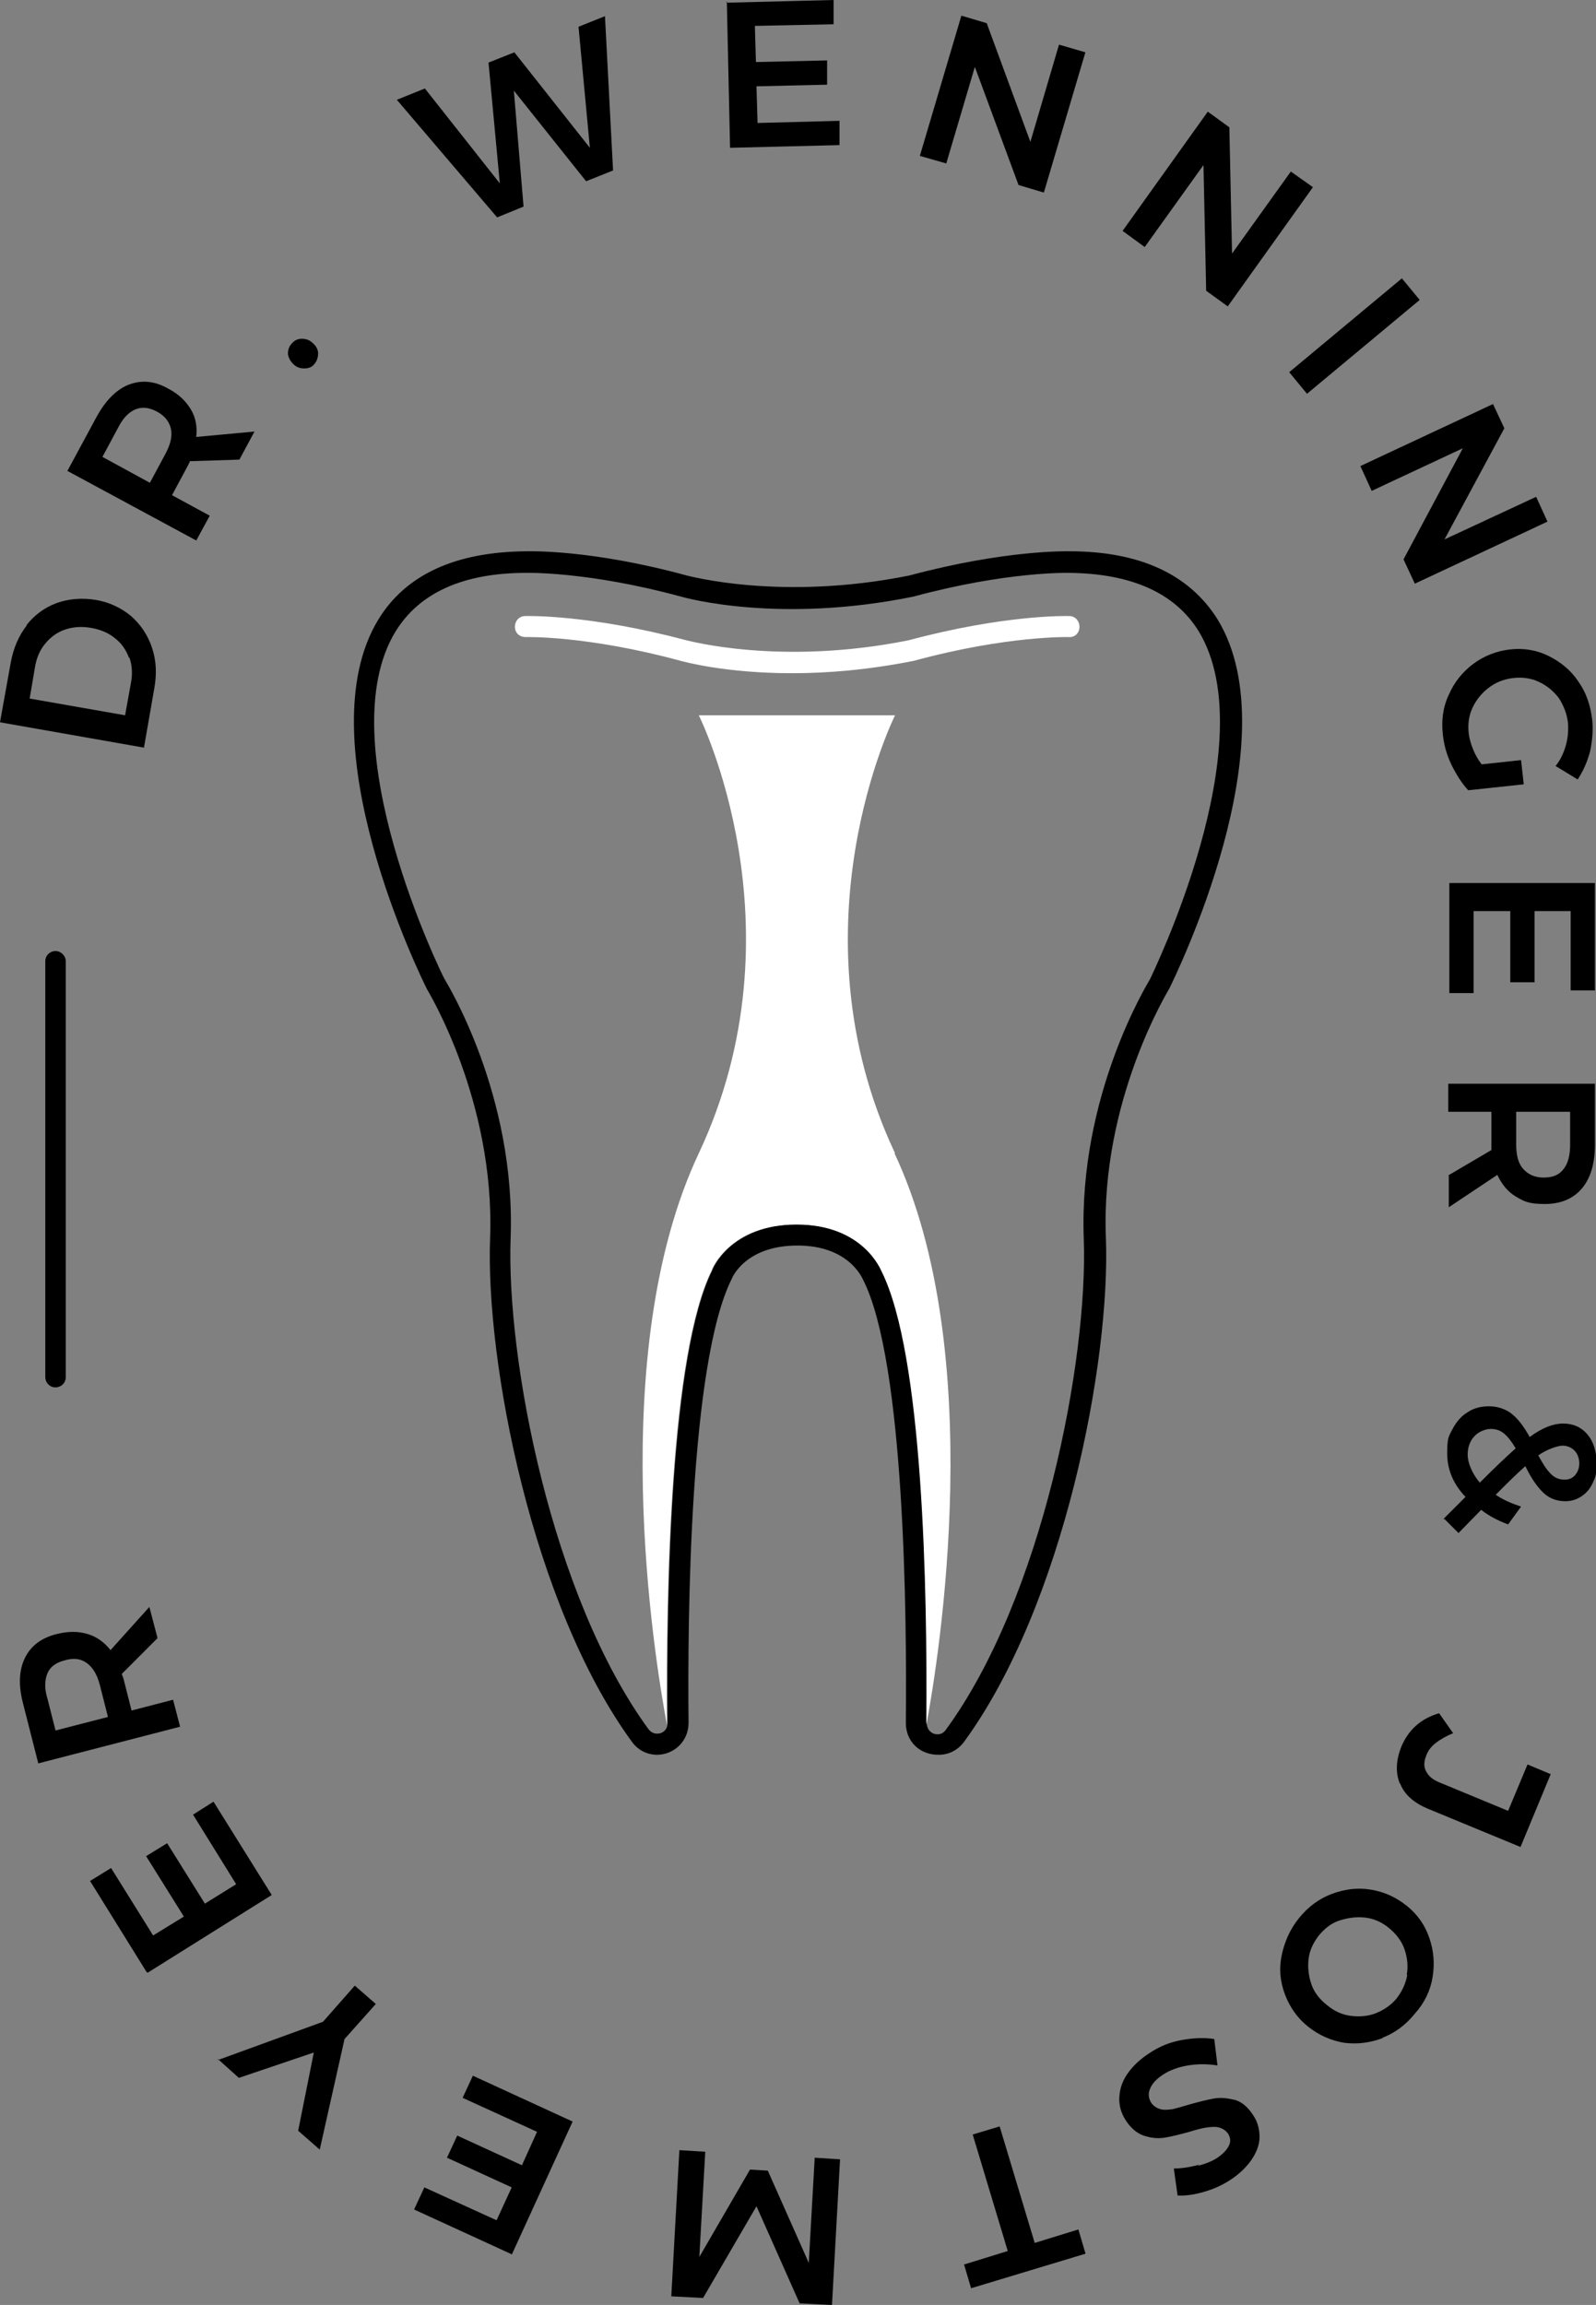 <?xml version="1.0" encoding="UTF-8"?>
<svg id="Ebene_1" xmlns="http://www.w3.org/2000/svg" version="1.1" viewBox="0 0 296 427.3">
  <rect x="0" y="0" width="296" height="427.3" fill="#808080" stroke="none"/>
  <!-- Generator: Adobe Illustrator 29.5.1, SVG Export Plug-In . SVG Version: 2.1.0 Build 141)  -->
  <defs>
    <style>
      .st0 {
        fill: #fff;
      }
    </style>
  </defs>
  <g>
    <path d="M4.9,115.9c1.5-1.9,3.4-3.3,5.6-4.1s4.7-1,7.2-.6,4.8,1.5,6.6,3c1.8,1.6,3.1,3.5,3.9,5.9s.9,4.9.4,7.6l-1.9,10.9L0,133.9l2-11.1c.5-2.7,1.5-5,3-6.9h0ZM23.9,121.9c-.5-1.4-1.4-2.7-2.6-3.6-1.2-1-2.7-1.6-4.4-1.9-1.7-.3-3.3-.2-4.8.3-1.5.5-2.7,1.4-3.7,2.6s-1.6,2.6-1.9,4.3l-1,5.9,17.7,3.1,1.1-6.1c.3-1.6.2-3.2-.3-4.6Z"/>
    <path d="M44.5,85.2l-9.3.3c0,.2-.2.5-.4.9l-2.9,5.4,7,3.8-2.5,4.6-23.9-12.9,5.4-10c1.7-3.1,3.7-5.1,6-6,2.4-.9,4.8-.7,7.4.8,1.9,1,3.2,2.3,4.1,3.8.9,1.5,1.2,3.2,1,5.1l10.8-1-2.8,5.2h0ZM27.8,89.5l2.9-5.4c.9-1.7,1.3-3.2,1-4.6-.3-1.3-1.1-2.4-2.6-3.2-1.5-.8-2.8-.9-4-.4-1.2.5-2.3,1.6-3.2,3.4l-2.9,5.4,8.8,4.8Z"/>
    <path d="M56,62.8c.7,0,1.4.2,2,.8.6.5,1,1.2,1,1.9,0,.7-.2,1.4-.7,2-.5.6-1.1.8-1.9.8-.7,0-1.4-.2-2-.8s-.9-1.2-1-1.9c0-.7.2-1.4.7-1.9.5-.6,1.1-.9,1.9-.9h0Z"/>
    <path d="M107.2,5l5-2,1.5,28.6-5,2-13.4-16.8,1.8,21.5-4.9,2-18.6-21.8,5.2-2.1,13.9,17.6-2.1-22.4,4.8-1.9,14,17.7-2.1-22.4h0Z"/>
    <path d="M134.7.5L154.6,0v4.5c.1,0-14.6.3-14.6.3l.2,6.7,13.2-.3v4.5c.1,0-13.1.3-13.1.3l.2,6.8,15.2-.4v4.5c.1,0-20.3.5-20.3.5l-.6-27.2h0Z"/>
    <path d="M196.5,8.3l4.8,1.4-7.7,26-4.7-1.4-8.1-21.9-5.3,17.9-4.9-1.4,7.7-26,4.7,1.4,8.1,22,5.3-18h0Z"/>
    <path d="M239.4,31.8l4.1,2.9-15.8,22.1-4-2.9-.5-23.3-10.9,15.2-4.1-3,15.8-22.1,4,2.9.5,23.4,10.9-15.2h0Z"/>
    <path d="M260,51.6l3.3,4-20.9,17.4-3.3-4,20.9-17.4h0Z"/>
    <path d="M284.9,92.1l2.1,4.6-24.6,11.5-2.1-4.5,11-20.6-16.9,7.9-2.1-4.6,24.6-11.5,2.1,4.5-11.1,20.6,17-7.9h0Z"/>
    <path d="M282.1,140.9l.5,4.5-10.3,1.1c-1.2-1.3-2.2-2.9-3.1-4.7-.9-1.9-1.4-3.7-1.6-5.6-.3-2.6,0-5.1,1.1-7.4,1-2.3,2.5-4.2,4.5-5.7s4.3-2.4,6.8-2.7,5,.1,7.2,1.2,4.1,2.6,5.5,4.7c1.5,2.1,2.3,4.5,2.6,7.2.2,1.9,0,3.9-.4,5.8-.5,1.9-1.3,3.7-2.3,5.2l-4.1-2.5c.9-1.1,1.5-2.4,1.9-3.8.4-1.4.5-2.8.4-4.2-.2-1.7-.8-3.2-1.7-4.6-1-1.3-2.2-2.3-3.7-3s-3.1-.9-4.8-.7c-1.7.2-3.2.8-4.5,1.8-1.3,1-2.3,2.2-3,3.7-.7,1.5-.9,3.1-.7,4.8.1.9.4,1.9.8,2.9s.9,1.9,1.6,2.8l7.4-.8h0Z"/>
    <path d="M295.8,163.7v19.9h-4.5v-14.7h-6.7v13.2h-4.5v-13.2h-6.8v15.2h-4.5v-20.4h27.2Z"/>
    <path d="M268.6,217.9l8-4.7c0-.2,0-.5,0-1v-6.1h-8v-5.2h27.2v11.3c0,3.5-.8,6.2-2.4,8.1s-3.9,2.9-6.9,2.9-3.9-.5-5.4-1.4-2.6-2.3-3.4-4l-9,6v-5.9h0ZM281.2,206.1v6.1c0,2,.4,3.5,1.3,4.5.9,1,2.1,1.6,3.8,1.6s2.9-.5,3.7-1.6c.8-1,1.2-2.5,1.2-4.5v-6.1h-10Z"/>
    <path d="M267.7,281.6l4.1-4.1c-2.3-2.4-3.4-5.1-3.4-8.1s.3-3.1,1-4.5c.7-1.3,1.6-2.4,2.8-3.1,1.2-.8,2.5-1.1,4-1.1s3.1.5,4.3,1.5,2.2,2.4,3.2,4.2c1.2-.9,2.3-1.5,3.3-1.9s2-.6,2.9-.6c1.9,0,3.4.7,4.5,2s1.7,3.1,1.7,5.3-.2,2.6-.7,3.7c-.5,1.1-1.2,1.9-2.1,2.5-.9.6-1.9.9-3,.9-1.7,0-3.1-.6-4.2-1.7s-2.2-2.7-3.2-4.8c-1.7,1.5-3.5,3.3-5.5,5.3,1.3.9,2.9,1.6,4.7,2.2l-2.4,3.3c-1.9-.7-3.6-1.6-5-2.7l-4.2,4.3-2.6-2.6h0ZM274.5,274.8c2.6-2.6,4.8-4.7,6.6-6.3-.7-1.2-1.4-2.1-2.1-2.7-.7-.6-1.5-.9-2.5-.9s-2.3.5-3.1,1.4c-.8.9-1.2,2-1.2,3.4s.8,3.5,2.3,5.2h0ZM285.3,269.8c.8,1.5,1.5,2.6,2.2,3.3.7.8,1.6,1.2,2.6,1.2s1.5-.3,2-.8c.5-.6.8-1.3.8-2.2s-.3-1.8-.9-2.4c-.6-.6-1.4-.9-2.2-.9s-2.8.6-4.5,1.8Z"/>
    <path d="M259.6,330.6c-.8-2-.7-4.3.3-6.8,1.3-3.1,3.6-5.2,7-6.2l2.6,3.7c-1.2.5-2.3,1.1-3.2,1.8-.9.7-1.5,1.5-1.8,2.4-.4,1-.5,2,0,2.9s1.2,1.5,2.4,2l12.8,5.3,3.6-8.6,4.3,1.8-5.6,13.5-17.2-7.1c-2.6-1.1-4.3-2.6-5.1-4.6h0Z"/>
    <path d="M256.5,377.8c-2.4.9-4.7,1.2-7.2.9-2.4-.4-4.7-1.4-6.7-3s-3.4-3.6-4.3-6-1.1-4.8-.6-7.2,1.5-4.8,3.2-6.9,3.7-3.6,6.1-4.5c2.4-.9,4.8-1.2,7.2-.8,2.5.4,4.7,1.4,6.7,3,2,1.6,3.4,3.6,4.2,6,.8,2.3,1,4.7.6,7.2s-1.5,4.8-3.3,6.8c-1.7,2.1-3.7,3.6-6.1,4.5h0ZM260.9,366.1c.3-1.6.1-3.2-.4-4.7s-1.5-2.8-2.8-3.9c-1.3-1.1-2.8-1.8-4.4-2-1.6-.2-3.2,0-4.8.5s-2.8,1.5-3.9,2.8c-1,1.3-1.7,2.7-1.9,4.3-.2,1.6,0,3.2.5,4.7s1.5,2.8,2.9,3.9c1.3,1.1,2.8,1.8,4.4,2s3.2.1,4.7-.5c1.5-.6,2.8-1.5,3.8-2.7,1-1.3,1.7-2.7,2-4.4h0Z"/>
    <path d="M222.2,401.5c1.5-.4,2.7-.9,3.6-1.5,1-.7,1.7-1.4,2.1-2.2.4-.8.3-1.5-.1-2.2-.4-.6-1-1-1.7-1.2s-1.5-.1-2.3,0c-.8.1-1.9.4-3.2.8-1.8.5-3.4.9-4.7,1.1-1.3.2-2.6,0-3.8-.4s-2.4-1.4-3.3-2.8c-.9-1.4-1.3-2.8-1.2-4.4s.6-3,1.6-4.4c1-1.4,2.3-2.6,4-3.7,1.8-1.2,3.7-2,5.9-2.4s4.2-.5,6.1-.2l.6,4.9c-1.8-.3-3.7-.3-5.5,0s-3.4.9-4.6,1.7c-1.2.8-2,1.6-2.4,2.6-.4.9-.3,1.8.2,2.6.4.6,1,1,1.7,1.2s1.5.1,2.3,0c.8-.2,1.9-.5,3.2-.9,1.8-.5,3.4-.9,4.6-1.1,1.3-.2,2.5,0,3.8.3,1.3.4,2.4,1.4,3.3,2.8.9,1.3,1.2,2.7,1.2,4.1s-.6,2.9-1.5,4.2-2.2,2.6-3.9,3.7c-1.5,1-3.1,1.7-4.8,2.2-1.7.5-3.4.8-5,.7l-.7-5c1.6,0,3.2-.3,4.7-.7h0Z"/>
    <path d="M201.3,417.8l-21.2,6.4-1.3-4.4,8.1-2.5-6.5-21.6,5-1.5,6.5,21.6,8.1-2.5,1.3,4.4h0Z"/>
    <path d="M94.9,417.9l-18.1-8.3,1.9-4.1,13.4,6.1,2.8-6.1-12-5.5,1.9-4.1,12,5.5,2.8-6.2-13.8-6.3,1.9-4.1,18.5,8.5-11.3,24.7h0Z"/>
    <path d="M40.4,381.9l19.5-7.1,5.9-6.7,3.9,3.4-5.8,6.5-4.6,20.5-4-3.5,2.9-14.5-13.9,4.7-3.9-3.5h0Z"/>
    <path d="M27.2,365.6l-10.5-16.9,3.9-2.4,7.8,12.5,5.7-3.5-7-11.2,3.9-2.4,7,11.2,5.8-3.6-8-12.9,3.8-2.4,10.8,17.3-23,14.4h0Z"/>
    <path d="M29.2,303.7l-6.6,6.6c0,.2.2.5.3.9l1.5,5.9,7.7-2,1.3,5-26.3,6.8-2.8-11c-.9-3.4-.8-6.2.3-8.5,1.1-2.3,3.1-3.8,6-4.5,2.1-.5,3.9-.5,5.6,0s3.1,1.5,4.3,3l7.2-8,1.5,5.7h0ZM20,318.2l-1.5-5.9c-.5-1.9-1.3-3.2-2.4-4-1.1-.8-2.4-1-4.1-.5-1.6.4-2.7,1.2-3.2,2.4s-.6,2.8,0,4.7l1.5,5.9,9.7-2.5h0Z"/>
  </g>
  <path d="M10.3,257.2c-1.1,0-1.9-.9-1.9-1.9v-77.1c0-1.1.9-1.9,1.9-1.9s1.9.9,1.9,1.9v77.1c0,1.1-.9,1.9-1.9,1.9Z"/>
  <path d="M173.9,325.3c-.6,0-1.3-.1-1.9-.3-2.5-.8-4-3-4-5.6.2-19.6-.2-66.8-7.9-82.1-.2-.4-2.7-6.4-12.2-6.4h0c-9.6,0-12.1,5.9-12.2,6.2-7.8,15.6-8.2,62.7-8,82.3,0,2.6-1.6,4.8-4,5.6-2.4.8-5,0-6.5-2.1-18.5-25.3-27.2-70.6-26.3-93.5.9-25.4-11.6-45.8-11.7-46-1-2-22.8-46.1-9-68.6,5.1-8.3,14.3-12.5,27.4-12.6.4,0,11.9-.4,29.8,4.5.2,0,17.3,4.8,41.2,0,17.9-4.8,29.3-4.5,29.8-4.5,13,0,22.2,4.3,27.4,12.6,13.8,22.5-8,66.5-8.9,68.4-.2.4-12.8,20.8-11.8,46.2.9,22.9-7.8,68.2-26.3,93.5-1.1,1.5-2.8,2.4-4.6,2.4h0ZM147.8,227c12.3,0,15.6,8.3,15.8,8.7,7.7,15.4,8.5,59.1,8.3,83.8,0,1.3,1,1.8,1.3,1.9.3.1,1.4.4,2.2-.7,18-24.6,26.4-68.7,25.6-91-1-26.6,11.8-47.3,12.3-48.2.1-.3,21.6-43.8,9-64.5-4.4-7.1-12.5-10.7-24.1-10.8-.1,0-11.4-.3-28.8,4.4-25,5.1-42.4.2-43.1,0-17.3-4.7-28.6-4.4-28.7-4.4-11.7,0-19.8,3.7-24.2,10.8-12.7,20.6,8.8,64.2,9.1,64.6.4.7,13.2,21.4,12.2,48-.8,22.4,7.6,66.4,25.6,91,.8,1,1.8.8,2.2.7.3-.1,1.3-.5,1.3-1.9-.2-24.7.6-68.4,8.3-83.9,0-.2,3.4-8.5,15.7-8.5h0Z"/>
  <path class="st0" d="M146.8,124.8c-12.4,0-20.2-2.2-20.6-2.3-17.3-4.7-28.6-4.4-28.7-4.4-1.2,0-2-.8-2-1.9,0-1.1.8-2,1.9-2,.5,0,11.9-.3,29.9,4.5.2,0,17.3,4.8,41.2,0,17.9-4.8,29.3-4.5,29.8-4.5,1.1,0,1.9.9,1.9,2,0,1.1-.8,2-2,1.9,0,0-11.4-.3-28.7,4.4-8.5,1.7-16.1,2.3-22.5,2.3h0Z"/>
  <path d="M154.2,427.3l-5.9-.3-8-18-9.9,17-5.9-.3,1.5-27.1,4.8.3-1.1,19.5,9.4-16.2,3.3.2,7.6,17.1,1.1-19.5,4.7.3-1.5,27.1h0Z"/>
  <path class="st0" d="M166,213.8c-19.7-41.8,0-81.2,0-81.2h-36.4s19.7,39.3,0,81.2c-17.4,36.9-8.3,93.2-5.9,106,0-.1,0-.2,0-.4-.2-24.7.6-68.4,8.3-83.9,0-.2,3.4-8.5,15.7-8.5h0c12.3,0,15.6,8.3,15.8,8.7,7.7,15.4,8.5,59.1,8.3,83.7,0,.1,0,.2,0,.4,2.4-12.8,11.4-69.1-5.9-106h0Z"/>
</svg>